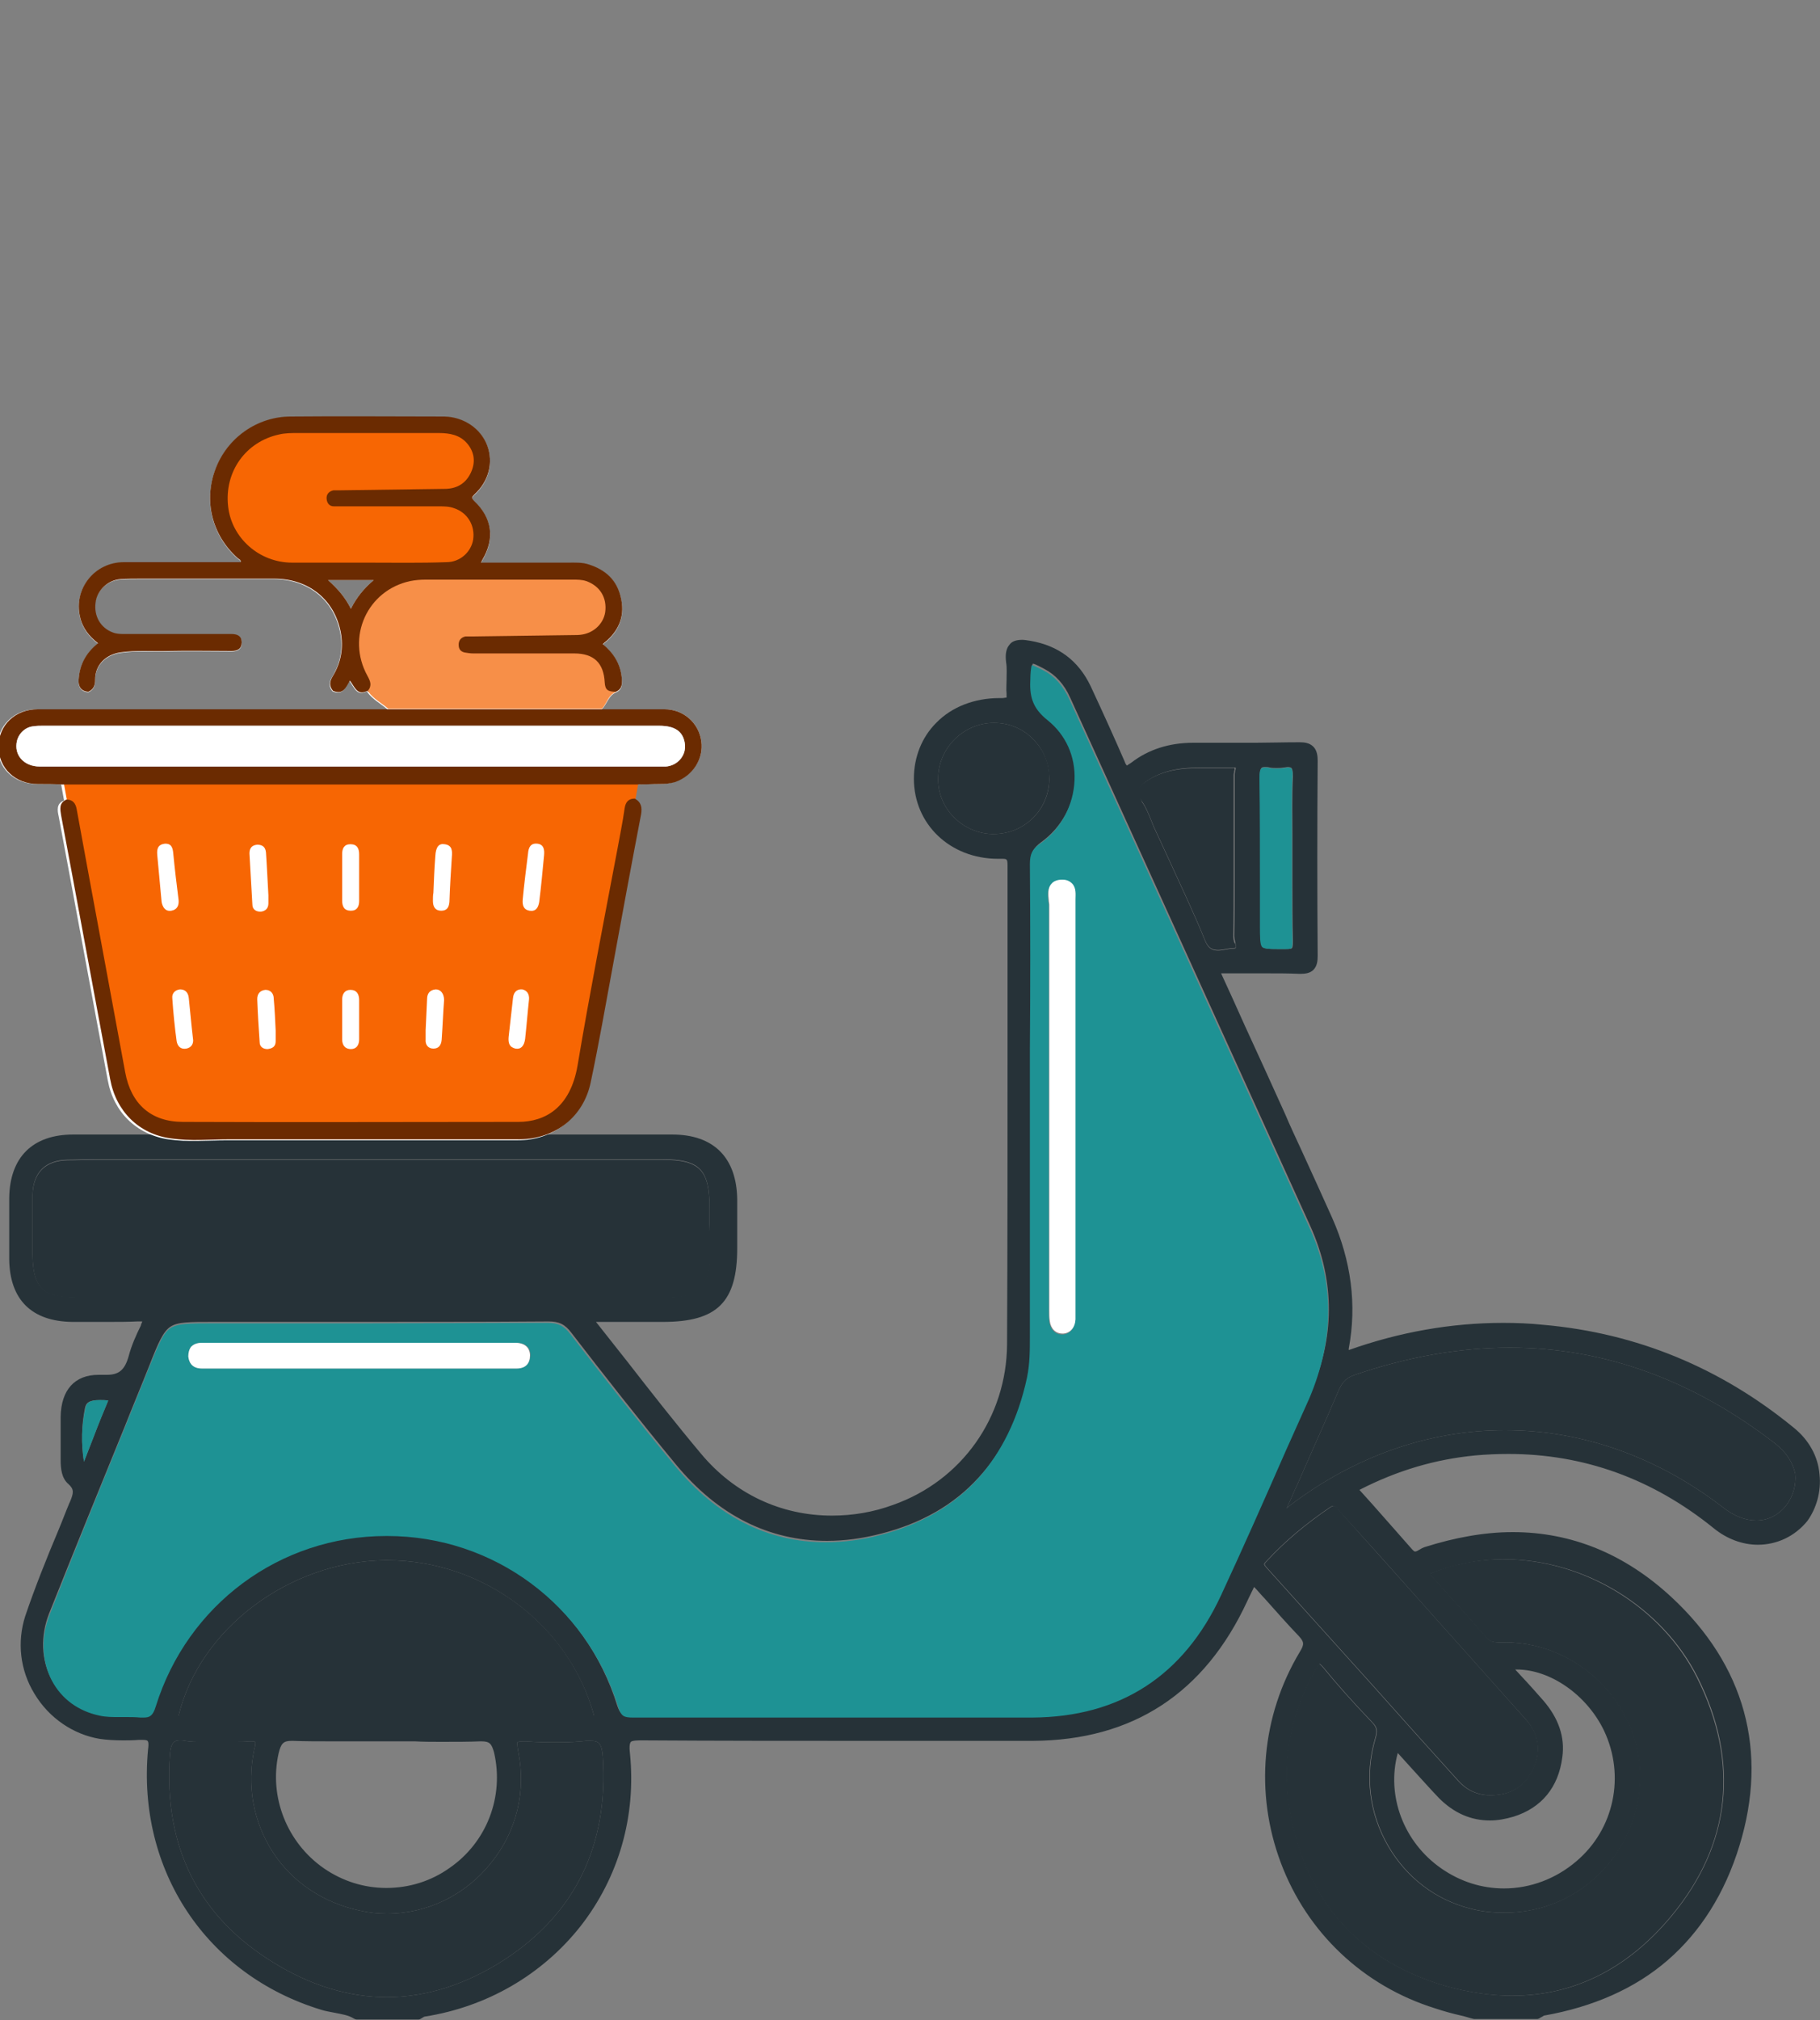 <svg xmlns="http://www.w3.org/2000/svg" xmlns:xlink="http://www.w3.org/1999/xlink" id="Layer_1" x="0px" y="0px" width="375px" height="416.1px" viewBox="0 0 375 416.1" style="enable-background:new 0 0 375 416.1;" xml:space="preserve"><rect x="0" y="0" width="375" height="416.1" fill="#808080" stroke="none"/><style type="text/css">	.st0{fill:#263238;}	.st1{fill:#1E9294;}	.st2{fill:#FFFFFF;}	.st3{fill:#FEFEFE;}	.st4{fill:#F76603;}	.st5{fill:#6B2B01;}	.st6{fill:#F78F48;}</style><g>	<g>		<path class="st0" d="M374.9,303.7c-0.3-3.7-2.2-7.1-5.3-9.6c-15-12.3-32.3-19.5-51.6-21.2c-2.8-0.3-5.6-0.4-8.3-0.4   c-10.7,0-21.4,1.9-31.8,5.6c0-0.1,0-0.2,0-0.3c1.7-9,0.5-18.1-3.4-26.9c-2.1-4.7-4.3-9.5-6.4-14.1c-1.1-2.4-2.3-4.9-3.3-7.3   c-2.7-6-5.5-12.1-8.3-18.2c-1.6-3.6-3.2-7.1-4.9-10.8c1.3,0,2.5,0,3.7,0c1.7,0,3.3,0,5,0c2.9,0,5.2,0,7.4,0.1h0.3   c0.8,0,1.9-0.1,2.6-0.8c0.8-0.8,0.9-1.9,0.9-2.9c-0.1-13.4-0.1-26.9,0-40.2c0-0.9-0.1-2.1-0.9-2.9c-0.8-0.8-1.9-0.9-2.8-0.9h-0.2   c-3.2,0-6.5,0.1-8.9,0.1c-1.3,0-2.6,0-3.9,0H251c-1.7,0-3.4,0-5.1,0c-5,0-9.3,1.4-12.8,4.1c-0.6,0.4-0.8,0.5-0.9,0.6   c-0.1-0.1-0.3-0.3-0.5-0.9c-2-4.6-4.2-9.5-7-15.5c-2.5-5.2-6.6-8.3-12.4-9.3c-0.7-0.1-1.2-0.2-1.7-0.2c-1.2,0-2.1,0.3-2.6,1   c-0.7,0.8-0.9,2-0.7,3.6c0.2,1.2,0.1,2.4,0.1,3.6c0,0.9-0.1,2,0,2.9c0,0.5,0,0.8,0,0.8c0,0,0,0,0,0c0,0-0.1,0-0.1,0   c-0.2,0-0.5,0.1-0.8,0.1h-0.6c-5.1,0-9.8,1.8-13,5.1c-3,3-4.6,7.1-4.6,11.5c0,9.4,7.5,16.5,17.3,16.5c0.2,0,0.3,0,0.5,0h0.2   c1.2,0,1.3,0,1.3,1.5c0,12.2,0,24.6,0,36.6c0,20.3,0,41.3-0.1,61.9c-0.1,15-9.3,28.1-23.5,33.1c-4.1,1.5-8.3,2.2-12.6,2.2   c-10.5,0-20.1-4.5-27-12.8c-5.2-6.2-10.3-12.7-15.2-19c-2.1-2.7-4.3-5.4-6.4-8.1h13.8c11.2,0,15.3-4.1,15.3-15.2c0-1,0-2.1,0-3.1   c0-2.3,0-4.6,0-6.9c-0.1-8.6-4.8-13.4-13.4-13.4c-3.9,0-8.2,0-13.5,0h-9c-3,0-6,0-9,0h-23h-23c-15.3,0-30.6,0-45.9,0   c-8.4,0-13.1,4.7-13.2,13.1c0,4.5,0,8.7,0,12.6c0.1,8.3,4.6,12.8,13,12.9c2.3,0,4.7,0,7.1,0c2.3,0,4.4,0,6.3-0.1   c0.1,0,0.2,0,0.3,0c0.3,0,0.5,0,0.7,0c0,0.2-0.2,0.4-0.3,0.9c-0.9,1.8-1.9,4-2.5,6.3c-0.8,2.8-2,3.8-4.5,3.8c-0.3,0-0.5,0-0.8,0   c-0.3,0-0.6,0-0.9,0c-4.9,0-7.7,3.1-7.8,8.6c0,1.7,0,3.5,0,5.1c0,1.2,0,2.5,0,3.8c0,1.9,0.2,3.8,1.6,5c1.2,1.1,1.1,1.8,0.3,3.7   l-0.1,0.2c-0.8,1.9-1.5,3.8-2.3,5.7c-2.4,5.7-4.8,11.7-6.8,17.6c-1.7,5.3-1.1,11.1,1.9,16c3,5,8,8.4,13.5,9.3   c1.4,0.2,3,0.3,4.8,0.3c0.9,0,2,0,3.2-0.1c0.3,0,0.5,0,0.7,0c0.8,0,1,0.1,1.1,0.2c0.1,0.1,0.3,0.4,0.1,1.8   c-2.3,24.8,12,46.4,35.7,53.6c0.9,0.3,1.8,0.4,2.7,0.6c1.5,0.3,2.9,0.5,4,1.2c0.2,0.1,0.4,0.2,0.6,0.2h12.6c0.2,0,0.3,0,0.5-0.1   s0.3-0.2,0.5-0.3c0.2-0.1,0.3-0.2,0.4-0.2c12.8-2,24.2-8.6,32.1-18.6c7.9-10.1,11.5-22.7,10.2-35.6c-0.2-1.6,0-2.2,0.2-2.4   c0.3-0.3,1.6-0.3,2.2-0.3h0.2c15.4,0.1,31,0.1,46.4,0.1c11.3,0,22.7,0,34,0c20.6-0.1,35.4-9.8,44.2-28.8c0.4-0.9,0.9-1.8,1.4-2.9   c0.8,0.8,1.5,1.7,2.2,2.4c2.4,2.7,4.7,5.3,7,7.7c1.1,1.2,1.2,1.7,0.2,3.3c-7.9,13.2-9.3,29-3.9,43.4c5.4,14.4,17,25.4,31.8,30   c1.8,0.6,3.6,1.1,5.4,1.5c0.9,0.2,1.7,0.5,2.6,0.7c0.1,0,0.2,0,0.3,0h12.6c0.2,0,0.3,0,0.5-0.1c0.2-0.1,0.3-0.2,0.5-0.3   c0.2-0.1,0.4-0.2,0.5-0.3c10.2-1.8,18.8-5.6,25.5-11.4c6.8-5.9,11.8-13.8,14.8-23.6c6-19.5,1.1-37.2-14-51.2   c-9.6-8.9-20.6-13.4-32.7-13.4c-5.8,0-11.9,1.1-18.2,3.1c-0.3,0.1-0.7,0.3-1,0.5c-0.3,0.2-0.7,0.4-0.9,0.4c-0.2,0-0.3-0.1-0.6-0.4   c-2.7-3.1-5.4-6.1-8.2-9.3c-0.9-1-1.8-2-2.7-3c7.8-4,15.6-6.3,23.9-7.1c2.3-0.2,4.5-0.3,6.8-0.3c15.5,0,29.7,5.1,42.3,15.3   c2.7,2.2,5.9,3.4,9.1,3.4c3.9,0,7.6-1.7,10.2-4.9C374.2,310.8,375.3,307.3,374.9,303.7z M267.8,153.9   C267.8,153.9,267.9,153.9,267.8,153.9c0,0-0.1,0-0.1,0H267.8z M259.9,158.2c0.2-0.2,0.5-0.2,0.9-0.2c0.2,0,0.5,0,0.8,0.1   c0.5,0.1,0.9,0.1,1.4,0.1s1,0,1.5-0.1c0.3,0,0.6-0.1,0.8-0.1c0.4,0,0.7,0.1,0.8,0.2c0.1,0.1,0.3,0.5,0.3,1.7   c-0.2,4.1-0.1,8.2-0.1,12.1c0,1.6,0,3.3,0,4.9c0,1.5,0,3.1,0,4.7c0,4.1,0,8.2,0.1,12.3c0,1-0.1,1.3-0.2,1.4   c-0.1,0.1-0.3,0.2-1.3,0.2h-1c-2,0-3.5,0-3.8-0.5c-0.4-0.5-0.4-2.2-0.4-4.5c0-2.8,0-5.6,0-8.3c0-7.2,0-14.6-0.1-21.9   C259.5,159.2,259.7,158.5,259.9,158.2z M234.7,162.7c0.2-0.7,0.8-1.4,2.2-2.2c3.3-2,6.8-2.4,11-2.4c0.9,0,1.7,0,2.6,0   c0.9,0,1.8,0,2.6,0c0.4,0,0.9,0,1.3,0h0c0.1,0,0.1,0,0.2,0c0,0.2,0,0.5-0.1,0.6c0,0.3-0.1,0.5-0.1,0.8c0,4.3,0,8.7,0,13   c0,1.5,0,2.9,0,4.4c0,1.4,0,2.8,0,4.2c0,3.8,0,7.7-0.1,11.6c0,0.4,0.1,0.9,0.2,1.3c0.1,0.4,0.2,1.1,0.1,1.3c0,0-0.1,0.1-0.5,0.1   c-0.5,0-1,0.1-1.5,0.2c-0.6,0.1-1.1,0.2-1.6,0.2c-1.1,0-2-0.3-2.7-2c-2.3-5.7-5-11.3-7.5-16.8c-1-2.2-2.1-4.5-3.1-6.7   c-0.2-0.5-0.4-1-0.6-1.5c-0.5-1.2-1-2.5-1.8-3.6C234.9,164,234.6,163.3,234.7,162.7z M210.5,132.7   C210.5,132.7,210.6,132.7,210.5,132.7h-0.1C210.4,132.7,210.5,132.7,210.5,132.7z M205.4,175.8c0,0-0.1,0-0.1,0h0.4   C205.5,175.8,205.5,175.8,205.4,175.8z M204.7,171.8h-0.3c-6.2-0.2-11.3-5.4-11.1-11.6c0.1-6.2,5.3-11.3,11.5-11.3   c3.1,0,6,1.2,8.1,3.4c2.2,2.2,3.3,5.1,3.3,8.3C216.1,166.8,211.1,171.8,204.7,171.8z M170.6,316.4c-0.1,0-0.2,0-0.3,0   c-0.1,0-0.2,0-0.3,0C170.2,316.4,170.4,316.4,170.6,316.4z M15.7,267.2c-6.9,0-8.9-2-9-8.8c0-1.1,0-2.1,0-3.2c0-3,0-6,0-9   c0.1-4.7,2.6-7.2,7.2-7.3c1.8,0,3.7-0.1,6-0.1c1.5,0,3,0,4.5,0c1.5,0,3,0,4.5,0h107.5c7.8,0,9.8,2.1,9.8,10c0,1.1,0,2.1,0,3.2   c0,2.4,0,4.8,0,7.2c-0.1,5.6-2.4,7.9-8,8c-8.2,0-17.1,0-28.2,0c-5.6,0-11.3,0-16.9,0H15.7L15.7,267.2z M17.5,290.1   c0.2-1.1,0.8-1.7,3-1.7c0.6,0,1.2,0,1.8,0.1c-1,2.4-2,4.8-2.9,7.2c-0.7,1.8-1.4,3.6-2.1,5.4C16.7,297.4,16.8,293.6,17.5,290.1z    M103.9,403.7c-7.9,5.1-16.1,7.7-24.2,7.7c-7.8,0-15.7-2.4-23.3-7.1C41,394.9,33.7,380.5,35,361.6c0.2-2.6,0.8-3.1,2.1-3.1   c0.3,0,0.6,0,1,0.1c0.7,0.1,1.5,0.2,2.4,0.2c0.6,0,1.3,0,1.9,0c0.6,0,1.2,0,1.8,0c0.7,0,1.4,0,2.1,0c0.7,0,1.5,0,2.2,0   c1.1,0,2,0,2.8-0.1c0.2,0,0.5,0,0.6,0c0.5,0,0.6,0.1,0.7,0.1c0,0.1,0.1,0.5-0.2,1.5c-1.6,7.5-0.2,15,3.8,21.2   c4.1,6.3,10.5,10.5,18.1,12.1c1.8,0.4,3.6,0.6,5.4,0.6c8.3,0,16.2-3.8,21.5-10.5c5.3-6.5,7.2-14.8,5.6-22.8   c-0.3-1.6-0.2-1.9-0.2-2c0,0,0.2-0.2,1.1-0.2c0.2,0,0.4,0,0.7,0c2.5,0.2,4.6,0.2,6.6,0.2c2.1,0,4-0.1,5.8-0.3c0.3,0,0.6,0,0.8,0   c0.9,0,1.5,0.1,1.9,0.6s0.6,1.3,0.7,2.7C125.4,380.1,118.5,394.2,103.9,403.7z M36.8,353.4c4.3-17.8,22.7-31.7,42.4-32   c0.2,0,0.4,0,0.6,0c19.8,0,37.5,13.4,42.6,32H36.8z M115.3,357.8c-0.1,0-0.1,0-0.2,0c0,0-0.1,0-0.1,0H115.3z M90.9,358.8   c3.1,0,5.7,0,8-0.1c0.1,0,0.2,0,0.3,0c1.7,0,2.1,0.5,2.6,2.3c2.1,9.1-1.5,18.5-9.2,23.8c-3.8,2.7-8.3,4.1-13,4.1   c-4.6,0-9-1.4-12.8-4c-7.7-5.3-11.4-14.8-9.4-23.7c0.5-2.1,1-2.6,2.7-2.6c0.1,0,0.2,0,0.3,0c2.4,0.1,5.1,0.1,8.3,0.1   c1.9,0,3.8,0,5.7,0c1.9,0,3.8,0,5.7,0c1.8,0,3.6,0,5.4,0C87.3,358.8,89.1,358.8,90.9,358.8z M90,357.7c1,0,1.9,0,2.9,0   c-0.7,0-1.3,0-2,0C90.6,357.7,90.3,357.7,90,357.7z M49.1,357.7c-0.2,0-0.4,0-0.6,0c-0.2,0-0.3,0-0.5,0   C48.4,357.7,48.8,357.7,49.1,357.7z M178.3,357.7c-1.4,0-2.7,0-4.1,0c4,0,8,0,12,0C183.5,357.7,180.8,357.7,178.3,357.7z    M251.5,328.3c-7.7,16.7-20.7,25.1-38.9,25.2c-11.3,0-22.4,0-32.7,0h-18.3c-9.4,0-20.4,0-31.4,0h0c-1.9,0-2.4-0.4-3-2.1   c-6.5-21.1-25.7-35.3-47.6-35.3h-0.2c-21.9,0.1-41,14.2-47.5,35.1c-0.6,2-1.3,2.3-2.5,2.3c-0.2,0-0.5,0-0.7,0   c-1-0.1-2-0.1-2.9-0.1h-1.5c-1.2,0-2.6,0-3.9-0.3c-4.3-0.9-7.8-3.5-9.8-7.2c-2.1-4-2.3-8.9-0.5-13.5c5.1-12.8,10.4-25.8,15.5-38.3   c1.7-4.3,3.5-8.6,5.2-12.9c1.8-4.6,2.8-6.9,4.3-7.9s3.9-1,8.8-1c5.2,0,10.5,0,15.7,0h15.7c10.4,0,24,0,37.7-0.1   c2.2,0,3.4,0.6,4.7,2.3c6.7,8.7,14,18,21.6,27.2c8.6,10.4,19.1,15.7,31.1,15.7c3.6,0,7.4-0.5,11.2-1.5c8.2-2.1,14.9-5.9,20-11.5   c5-5.4,8.4-12.4,10.2-20.9c0.6-2.9,0.6-5.8,0.6-8.6v-0.8c0-10.9,0-22,0-32.7v-13.1c0-4.2,0-8.4,0-12.6c0-12.5,0-25.3,0-38   c0-2,0.5-3,2.1-4.2c4.2-3,6.9-7.9,7.1-13.1c0.2-4.8-1.9-9.3-5.5-12.3c-3.3-2.7-3.8-5.1-3.6-8.7c0-0.7,0.1-2.2,0.3-2.7   c0.6,0.1,1.8,0.8,2.4,1.1c2.3,1.2,4.1,3.2,5.3,5.9c5.2,11.4,10.4,22.9,15.6,34.3c11.1,24.4,22.6,49.7,33.9,74.6   c5.1,11.3,5.1,23.1-0.2,34.8c-1.6,3.6-3.2,7.1-4.8,10.7C260.5,308.2,256,318.4,251.5,328.3z M310,321.2c16.5,0,32.5,9.8,39.8,24.3   c8.7,17.4,6.9,34.4-5.3,49.1c-9.1,11-20.2,16.5-32.9,16.5c-4.4,0-9-0.7-13.7-2c-18.2-5.3-29.4-18.2-32.3-37.5   c-1.4-9.4,0.5-18.7,5.5-27.7c0.5-0.8,0.7-1.1,0.8-1.2c0.1,0.1,0.4,0.3,0.9,0.9c2.7,3.3,5.7,6.7,9.9,11.1c1.1,1.1,1.2,1.8,0.7,3.5   c-2.2,7.5-1.2,15.4,2.7,22.1c3.8,6.5,9.8,11.1,17.1,12.9c2.3,0.6,4.6,0.8,6.9,0.8c13.2,0,24.5-9.2,27.3-22.4   c1.7-8-0.3-16.3-5.6-22.8c-5.4-6.6-13.3-10.5-21.7-10.5c-0.2,0-0.5,0-0.7,0c-0.2,0-0.4,0-0.6,0c-1.1,0-1.8-0.2-2.4-0.9   c-3-3.4-5.9-6.7-9.1-10.2c-0.9-1-1.8-2-2.7-3C299.4,322.3,304.6,321.2,310,321.2z M307,375c1.6,0,3.2-0.3,4.9-0.8   c5.7-1.8,9.2-6,10-12.2c0.6-4.2-0.8-8.1-3.9-11.7c-1.5-1.7-3-3.4-4.7-5.2c-0.4-0.4-0.7-0.8-1.1-1.2h0.3c7,0,14.5,5.3,18,12.6   c4.4,9.3,2.1,20.3-5.7,26.9c-4.2,3.6-9.5,5.6-14.9,5.6c-4.6,0-9-1.4-12.9-4.1c-7.8-5.4-11.4-15-9-23.8c0.6,0.7,1.3,1.4,1.9,2.1   c2.3,2.5,4.4,4.9,6.6,7.2C299.6,373.5,303.1,375,307,375z M306.9,373.9c0.1,0,0.3,0,0.4,0c-0.1,0-0.2,0-0.3,0   C306.9,373.9,306.9,373.9,306.9,373.9z M310.6,339.4c-0.3,0-0.5,0-0.8,0c0.1,0,0.2,0,0.3,0C310.3,339.4,310.5,339.4,310.6,339.4z    M292.7,329.9c7.1,8,14.5,16.2,21.7,24.3c2.7,3.1,3.2,6.7,1.3,10.5c-1.7,3.4-4.6,5.1-8.6,5.1h-0.1c-2.6,0-4.8-1-6.6-3   c-5.9-6.5-11.8-13.1-17.5-19.5c-7.2-8-14.6-16.2-21.9-24.3c-0.7-0.8-0.7-0.8,0-1.5c3.7-4,8-7.6,13-11c0.5-0.3,0.7-0.3,0.8-0.3   c0.2,0,0.5,0.2,0.8,0.7C281.4,317.2,287.1,323.6,292.7,329.9z M361.6,317.5c0,0-0.1,0-0.1,0c0.2,0,0.3,0,0.5,0   C361.8,317.5,361.7,317.5,361.6,317.5z M368.1,310c-1.6,2.1-3.8,3.2-6.2,3.2c-2.3,0-4.6-0.9-6.9-2.7c-13.5-10.4-29-15.9-44.9-15.9   c-15.7,0-31,5.4-44.3,15.5c-0.2,0.2-0.4,0.3-0.6,0.5l-0.1,0.1c0.8-1.7,1.5-3.4,2.3-5.1c2.7-6.2,5.6-12.6,8.3-18.9   c0.7-1.7,1.5-2.8,3.2-3.4c11-3.8,21.9-5.7,32.2-5.7c19.3,0,37.6,6.6,54.6,19.7c2.3,1.8,3.7,3.9,4.2,6.3   C370.1,305.9,369.5,308.1,368.1,310z"></path>		<path class="st0" d="M216.2,160.5c-0.1,6.3-5.1,11.3-11.5,11.3h-0.3c-6.2-0.2-11.3-5.4-11.1-11.6c0.1-6.2,5.3-11.3,11.5-11.3   c3.1,0,6,1.2,8.1,3.4C215.1,154.5,216.3,157.4,216.2,160.5z"></path>		<path class="st1" d="M266.3,159.9c-0.2,4.1-0.1,8.2-0.1,12.1c0,1.6,0,3.3,0,4.9c0,1.5,0,3.1,0,4.7c0,4.1,0,8.2,0.1,12.3   c0,1-0.1,1.3-0.2,1.4c-0.1,0.1-0.3,0.2-1.3,0.2h-1c-2,0-3.5,0-3.8-0.5c-0.4-0.5-0.4-2.2-0.4-4.5c0-2.8,0-5.6,0-8.3   c0-7.2,0-14.6-0.1-21.9c0-1.1,0.1-1.8,0.4-2c0.2-0.2,0.5-0.2,0.9-0.2c0.2,0,0.5,0,0.8,0.1c0.5,0.1,0.9,0.1,1.4,0.1s1,0,1.5-0.1   c0.3,0,0.6-0.1,0.8-0.1c0.4,0,0.7,0.1,0.8,0.2C266.1,158.4,266.4,158.7,266.3,159.9z"></path>		<path class="st0" d="M254.6,195.2c0,0-0.1,0.1-0.5,0.1c-0.5,0-1,0.1-1.5,0.2c-0.6,0.1-1.1,0.2-1.6,0.2c-1.1,0-2-0.3-2.7-2   c-2.3-5.7-5-11.3-7.5-16.8c-1-2.2-2.1-4.5-3.1-6.7c-0.2-0.5-0.4-1-0.6-1.5c-0.5-1.2-1-2.5-1.8-3.6c-0.6-1-0.9-1.7-0.8-2.3   c0.2-0.7,0.8-1.4,2.2-2.2c3.3-2,6.8-2.4,11-2.4c0.9,0,1.7,0,2.6,0c0.9,0,1.8,0,2.6,0c0.4,0,0.9,0,1.3,0h0c0.1,0,0.1,0,0.2,0   c0,0.2,0,0.5-0.1,0.6c0,0.3-0.1,0.5-0.1,0.8c0,4.3,0,8.7,0,13c0,1.5,0,2.9,0,4.4c0,1.4,0,2.8,0,4.2c0,3.8,0,7.7-0.1,11.6   c0,0.4,0.1,0.9,0.2,1.3C254.6,194.4,254.7,195,254.6,195.2z"></path>		<path class="st0" d="M368.1,310c-1.6,2.1-3.8,3.2-6.2,3.2c-2.3,0-4.6-0.9-6.9-2.7c-13.5-10.4-29-15.9-44.9-15.9   c-15.7,0-31,5.4-44.3,15.5c-0.2,0.2-0.4,0.3-0.6,0.5l-0.1,0.1c0.8-1.7,1.5-3.4,2.3-5.1c2.7-6.2,5.6-12.6,8.3-18.9   c0.7-1.7,1.5-2.8,3.2-3.4c11-3.8,21.9-5.7,32.2-5.7c19.3,0,37.6,6.6,54.6,19.7c2.3,1.8,3.7,3.9,4.2,6.3   C370.1,305.9,369.5,308.1,368.1,310z"></path>		<path class="st0" d="M315.8,364.7c-1.7,3.4-4.6,5.1-8.6,5.1h-0.1c-2.6,0-4.8-1-6.6-3c-5.9-6.5-11.8-13.1-17.5-19.5   c-7.2-8-14.6-16.2-21.9-24.3c-0.7-0.8-0.7-0.8,0-1.5c3.7-4,8-7.6,13-11c0.5-0.3,0.7-0.3,0.8-0.3c0.2,0,0.5,0.2,0.8,0.7   c5.7,6.4,11.5,12.8,17.1,19.1c7.1,8,14.5,16.2,21.7,24.3C317.2,357.3,317.6,360.9,315.8,364.7z"></path>		<path class="st0" d="M344.4,394.6c-9.1,11-20.2,16.5-32.9,16.5c-4.4,0-9-0.7-13.7-2c-18.2-5.3-29.4-18.2-32.3-37.5   c-1.4-9.4,0.5-18.7,5.5-27.7c0.5-0.8,0.7-1.1,0.8-1.2c0.1,0.1,0.4,0.3,0.9,0.9c2.7,3.3,5.7,6.7,9.9,11.1c1.1,1.1,1.2,1.8,0.7,3.5   c-2.2,7.5-1.2,15.4,2.7,22.1c3.8,6.5,9.8,11.1,17.1,12.9c2.3,0.6,4.6,0.8,6.9,0.8c13.2,0,24.5-9.2,27.3-22.4   c1.7-8-0.3-16.3-5.6-22.8c-5.4-6.6-13.3-10.5-21.7-10.5c-0.2,0-0.5,0-0.7,0c-0.2,0-0.4,0-0.6,0c-1.1,0-1.8-0.2-2.4-0.9   c-3-3.4-5.9-6.7-9.1-10.2c-0.9-1-1.8-2-2.7-3c4.8-2,9.9-3,15.3-3c16.5,0,32.5,9.8,39.8,24.3C358.4,363,356.6,379.9,344.4,394.6z"></path>		<path class="st0" d="M103.9,403.7c-7.9,5.1-16.1,7.7-24.2,7.7c-7.8,0-15.7-2.4-23.3-7.1C41,394.9,33.7,380.5,35,361.6   c0.2-2.6,0.8-3.1,2.1-3.1c0.3,0,0.6,0,1,0.1c0.7,0.1,1.5,0.2,2.4,0.2c0.6,0,1.3,0,1.9,0c0.6,0,1.2,0,1.8,0c0.7,0,1.4,0,2.1,0   c0.7,0,1.5,0,2.2,0c1.1,0,2,0,2.8-0.1c0.2,0,0.5,0,0.6,0c0.5,0,0.6,0.1,0.7,0.1c0,0.1,0.1,0.5-0.2,1.5c-1.6,7.5-0.2,15,3.8,21.2   c4.1,6.3,10.5,10.5,18.1,12.1c1.8,0.4,3.6,0.6,5.4,0.6c8.3,0,16.2-3.8,21.5-10.5c5.3-6.5,7.2-14.8,5.6-22.8   c-0.3-1.6-0.2-1.9-0.2-2c0,0,0.2-0.2,1.1-0.2c0.2,0,0.4,0,0.7,0c2.5,0.2,4.6,0.2,6.6,0.2c2.1,0,4-0.1,5.8-0.3c0.3,0,0.6,0,0.8,0   c0.9,0,1.5,0.1,1.9,0.6s0.6,1.3,0.7,2.7C125.4,380.1,118.5,394.2,103.9,403.7z"></path>		<path class="st0" d="M122.4,353.4H36.8c4.3-17.8,22.7-31.7,42.4-32c0.2,0,0.4,0,0.6,0C99.6,321.4,117.4,334.8,122.4,353.4z"></path>		<path class="st1" d="M22.3,288.5c-1,2.4-2,4.8-2.9,7.2c-0.7,1.8-1.4,3.6-2.1,5.4c-0.6-3.8-0.5-7.5,0.3-11c0.2-1.1,0.8-1.7,3-1.7   C21.1,288.4,21.7,288.4,22.3,288.5z"></path>		<path class="st0" d="M146.3,259.3c-0.1,5.6-2.4,7.9-8,8c-8.2,0-17.1,0-28.2,0c-5.6,0-11.3,0-16.9,0H15.7c-6.9,0-8.9-2-9-8.8   c0-1.1,0-2.1,0-3.2c0-3,0-6,0-9c0.1-4.7,2.6-7.2,7.2-7.3c1.8,0,3.7-0.1,6-0.1c1.5,0,3,0,4.5,0c1.5,0,3,0,4.5,0h107.5   c7.8,0,9.8,2.1,9.8,10c0,1.1,0,2.1,0,3.2C146.3,254.5,146.3,256.9,146.3,259.3z"></path>		<path class="st1" d="M269.8,252.9c-11.3-24.9-22.8-50.1-33.9-74.6c-5.2-11.4-10.4-22.9-15.6-34.3c-1.3-2.8-3-4.7-5.3-5.9   c-0.6-0.3-1.8-0.9-2.4-1.1c-0.2,0.5-0.3,2-0.3,2.7c-0.2,3.6,0.3,6.1,3.6,8.7c3.7,3,5.7,7.4,5.5,12.3c-0.2,5.2-2.8,10.1-7.1,13.1   c-1.6,1.1-2.1,2.1-2.1,4.2c0.1,12.6,0.1,25.5,0,38c0,4.2,0,8.4,0,12.6v13.1c0,10.7,0,21.8,0,32.7v0.8c0,2.9,0,5.7-0.6,8.6   c-1.8,8.4-5.3,15.5-10.2,20.9c-5.1,5.6-11.9,9.4-20,11.5c-3.8,1-7.6,1.5-11.2,1.5c-12,0-22.5-5.3-31.1-15.7   c-7.6-9.2-14.9-18.5-21.6-27.2c-1.3-1.7-2.5-2.3-4.7-2.3c-13.7,0-27.3,0.1-37.7,0.1H59.6c-5.2,0-10.5,0-15.7,0c-4.9,0-7.3,0-8.8,1   c-1.5,1-2.4,3.3-4.3,7.9c-1.7,4.3-3.5,8.6-5.2,12.9c-5.1,12.5-10.4,25.5-15.4,38.3c-1.8,4.6-1.6,9.5,0.5,13.5   c2,3.8,5.5,6.3,9.8,7.2c1.3,0.3,2.7,0.3,3.9,0.3H26c0.9,0,1.9,0,2.9,0.1c0.3,0,0.5,0,0.7,0c1.2,0,1.9-0.3,2.5-2.3   c6.5-20.9,25.5-35.1,47.5-35.1h0.2c21.9,0,41.1,14.2,47.6,35.3c0.6,1.8,1.1,2.1,3,2.1h0c10.9,0,21.9,0,31.4,0H180   c10.3,0,21.4,0,32.7,0c18.1-0.1,31.2-8.6,38.9-25.2c4.6-9.9,9.1-20.1,13.4-29.9c1.6-3.6,3.2-7.1,4.8-10.7   C274.9,275.9,275,264.2,269.8,252.9z M108.5,281.2c-0.7,0.7-1.8,0.7-2.1,0.7c-0.3,0-0.7,0-1,0c-0.3,0-0.5,0-0.7,0   c-6,0-12,0-16.5,0h-7.1H61.7c-5.5,0-12,0-18.6,0c-0.2,0-0.4,0-0.6,0c-0.3,0-0.6,0-0.9,0c-2.3,0-2.7-1.6-2.8-2.5   c0-0.8,0.2-1.5,0.6-2c0.7-0.7,1.6-0.8,2.3-0.8c0.2,0,0.5,0,0.7,0c0.2,0,0.4,0,0.5,0c9.3,0,18.6,0,28,0c11.3,0,22.7,0,34,0   c0.2,0,0.4,0,0.6,0c0.3,0,0.5,0,0.8,0c2.6,0,3,1.6,3,2.6C109.2,280.1,109,280.7,108.5,281.2z M221.5,185.4c0,0.3,0,0.6,0,0.9   c0,10.8,0,21.8,0,32.4v51.1c0,0.7,0,1.5,0,2.2c-0.1,1.7-1.1,2.8-2.5,2.9h-0.2c-1.4,0-2.4-1.1-2.6-2.6c-0.1-0.7-0.1-1.4-0.1-2.1   c0-0.2,0-0.4,0-0.6c0-27.2,0-55.3,0-83c0-0.3,0-0.6-0.1-0.9c-0.1-1.1-0.3-2.5,0.6-3.5c0.5-0.6,1.2-0.8,2.1-0.8h0.1   c0.8,0,1.5,0.3,2,0.8C221.8,182.9,221.6,184.3,221.5,185.4z"></path>		<path class="st2" d="M220.9,182c-0.5-0.5-1.1-0.8-2-0.8h-0.1c-0.9,0-1.7,0.3-2.1,0.8c-0.9,0.9-0.7,2.3-0.6,3.5   c0,0.3,0.1,0.6,0.1,0.9c0,27.7,0,55.8,0,83c0,0.2,0,0.4,0,0.6c0,0.7,0,1.4,0.1,2.1c0.2,1.6,1.2,2.6,2.6,2.6h0.2   c1.4-0.1,2.4-1.2,2.5-2.9c0-0.7,0-1.5,0-2.2v-51c0-10.6,0-21.6,0-32.4c0-0.2,0-0.5,0-0.9C221.6,184.3,221.8,182.9,220.9,182z"></path>		<path class="st2" d="M109.2,279.2c0,0.8-0.2,1.5-0.7,2c-0.7,0.7-1.8,0.7-2.1,0.7c-0.3,0-0.7,0-1,0c-0.3,0-0.5,0-0.7,0   c-6,0-12,0-16.5,0h-7.1H61.7c-5.5,0-12,0-18.6,0c-0.2,0-0.4,0-0.6,0c-0.3,0-0.6,0-0.9,0c-2.3,0-2.7-1.6-2.8-2.5   c0-0.8,0.2-1.5,0.6-2c0.7-0.7,1.6-0.8,2.3-0.8c0.2,0,0.5,0,0.7,0c0.2,0,0.4,0,0.5,0c9.3,0,18.6,0,28,0c11.3,0,22.7,0,34,0   c0.2,0,0.4,0,0.6,0c0.3,0,0.5,0,0.8,0C108.8,276.7,109.2,278.3,109.2,279.2z"></path>	</g>	<g>		<path class="st3" d="M144.5,152.7c-0.5-3.8-3.7-6.6-7.6-6.6c-4.3,0-8.6,0-12.9,0c1.1-1.1,1.4-2.9,3-3.5c1.3-0.6,1.2-1.8,1.1-3   c-0.3-2.8-1.7-5-3.9-6.8c0.3-0.3,0.5-0.5,0.8-0.7c2.7-2.4,3.8-5.4,2.9-9c-0.8-3.5-3.1-5.6-6.5-6.7c-1.4-0.5-2.9-0.4-4.3-0.4   c-5.9,0-11.9,0-18,0c0.2-0.3,0.2-0.5,0.3-0.6c2.6-4.4,2-8.6-1.7-12.1c-0.6-0.6-0.5-0.8,0-1.3c3-2.7,4-6.6,2.7-10.1   c-1.3-3.5-4.8-5.9-8.8-6c-10.5,0-21.1,0-31.7,0c-6.9,0-13.1,4.4-15.5,10.8c-2.5,6.6-0.7,13.7,4.6,18.4c0.2,0.2,0.7,0.3,0.6,0.8   h-1.6c-7.5,0-15,0-22.5,0c-6,0-10.4,5.5-9,11.3c0.5,2.3,1.9,4,3.7,5.4c-2.5,2-3.8,4.4-4,7.5c-0.1,1.4,0.5,2.4,2,2.5   c1.1-0.5,1.4-1.3,1.4-2.5c0-3,2.1-5.1,5.1-5.6c3.3-0.5,6.6-0.2,9.9-0.3c4.4-0.1,8.7,0,13.1,0c1.2,0,2.1-0.4,2.1-1.8   c0-1.3-0.9-1.7-2.1-1.7c-0.3,0-0.6,0-0.9,0c-7,0-14,0-21,0c-0.9,0-1.7,0-2.5-0.3c-2.6-0.9-4.1-3.3-3.7-6.2   c0.3-2.5,2.5-4.6,5.1-4.8c1.4-0.1,2.8-0.1,4.2-0.1c9.2,0,18.3,0,27.5,0c7.1,0,12.4,4.3,13.7,11c0.6,3.2,0.1,6.3-1.7,9.2   c-0.6,1-0.7,1.9,0.1,2.9c2.1,0.9,2.7-0.7,3.5-2.1c1,1.3,1.5,3.2,3.6,2.1c0,0,0.1,0.1,0.1,0.2c1.1,1.5,2.7,2.3,4.1,3.5h-0.5   c-4.8,0-9.7,0-14.6,0h-0.5c-0.5,0-1,0-1.5,0c-9.5,0-19,0-28.5,0c-4.7,0-9.4,0-14.1,0c-4.2,0-8.3,0-12.5,0c-4.6,0-8.1,3.3-8.1,7.7   c0,4.4,3.4,7.7,8.1,7.7c1.7,0,3.4,0,5,0.1c0.2,1.1,0.4,2.2,0.6,3.3c-1.6,0.6-1.4,2-1.1,3.3c3.4,18.1,6.7,36.2,10.1,54.3   c1.2,6.6,5.9,11.2,12.5,12.2c4,0.6,8,0.2,12,0.2c20,0,39.9,0,59.9,0c7.4,0,13.2-4.5,14.6-11.7c1.7-8,3-16.1,4.6-24.2   c2-10.4,3.8-20.7,5.8-31.1c0.2-1.3,0.2-2.4-1.2-3c0.2-1.1,0.4-2.2,0.6-3.3c1.5,0,3-0.1,4.6-0.1c1.1,0,2.2-0.1,3.2-0.4   C142.8,159.8,145,156.3,144.5,152.7z M72.3,125.4c-1.2-2.4-2.7-4.1-4.7-5.9H77C75,121.2,73.5,123,72.3,125.4z M137.2,157.9   c-0.5,0-1.1,0-1.6,0c-21.1,0-42.2,0-63.3,0c-21.4,0-42.7,0-64.1,0c-3.3,0-5.4-2.4-4.7-5.3c0.4-1.6,1.8-2.9,3.5-3   c0.6-0.1,1.2-0.1,1.8-0.1c42.3,0,84.7,0,127,0c3.2,0,4.9,1.1,5.3,3.6C141.5,155.5,139.7,157.7,137.2,157.9z"></path>		<path class="st4" d="M131.5,161.5c-0.2,1.1-0.4,2.2-0.6,3.3c-1.4,0.9-1.7,2.3-2,3.8c-3.2,17.5-6.5,34.9-9.6,52.4   c-0.9,5.1-3.5,8.8-8.6,10.4c-1.6,0.5-3.2,0.6-4.8,0.6c-22.3,0-44.6,0-66.9,0c-1.6,0-3.2-0.2-4.7-0.6c-4.7-1.4-7.5-4.5-8.5-9.2   c-0.9-4.5-1.7-9-2.5-13.4c-2.5-13.5-5-26.9-7.5-40.4c-0.3-1.4-0.7-2.7-2-3.5c-0.2-1.1-0.4-2.2-0.6-3.3c0.7-0.6,1.6-0.5,2.4-0.5   c8.1,0,16.2,0,24.2,0c29.6,0,59.3,0,88.9,0C129.5,161,130.6,160.8,131.5,161.5z"></path>		<path class="st5" d="M128.1,139.5c-0.3-2.8-1.7-5-3.9-6.8c0.3-0.3,0.5-0.5,0.8-0.7c2.7-2.4,3.8-5.4,2.9-9   c-0.8-3.5-3.1-5.6-6.5-6.7c-1.4-0.5-2.9-0.4-4.3-0.4c-5.9,0-11.9,0-18,0c0.2-0.3,0.2-0.5,0.3-0.6c2.6-4.4,2-8.6-1.7-12.1   c-0.6-0.6-0.5-0.8,0-1.3c3-2.7,4-6.6,2.7-10.1c-1.3-3.5-4.8-5.9-8.8-6c-10.5,0-21.1-0.1-31.7,0c-6.9,0-13.1,4.4-15.5,10.8   c-2.5,6.6-0.7,13.7,4.6,18.4c0.2,0.2,0.7,0.3,0.6,0.8H48c-7.5,0-15,0-22.5,0c-6,0-10.4,5.5-9,11.3c0.5,2.3,1.9,4,3.7,5.4   c-2.5,2-3.8,4.4-4,7.5c-0.1,1.4,0.5,2.4,2,2.5c1.1-0.5,1.4-1.3,1.4-2.5c0-3,2.1-5.1,5.1-5.6c3.3-0.5,6.6-0.2,9.9-0.3   c4.4-0.1,8.7,0,13.1,0c1.2,0,2.1-0.4,2.1-1.8c0-1.3-0.9-1.7-2.1-1.7c-0.3,0-0.6,0-0.9,0c-7,0-14,0-21,0c-0.9,0-1.7,0-2.5-0.3   c-2.5-0.9-4-3.3-3.6-6.2c0.3-2.5,2.5-4.6,5.1-4.8c1.4-0.1,2.8-0.1,4.2-0.1c9.2,0,18.3,0,27.5,0c7.1,0,12.4,4.3,13.7,11   c0.6,3.2,0.1,6.3-1.7,9.2c-0.6,1-0.7,1.9,0.1,2.9c2.1,0.9,2.7-0.7,3.5-2.1c1,1.3,1.5,3.2,3.6,2.1c0,0,0.1,0.1,0.1,0.2h51h0.1   C128.3,141.9,128.2,140.7,128.1,139.5z M72.3,125.4c-1.2-2.4-2.7-4.1-4.7-5.9H77C75,121.2,73.5,123,72.3,125.4z"></path>		<path class="st6" d="M127,142.5c-1.7,0.6-1.9,2.4-3,3.5h-44H80c-1.4-1.2-3-2-4.1-3.5c0,0-0.1-0.1-0.1-0.2c0.9-1.1,0.5-2-0.1-3.1   c-4.4-8,0-17.6,8.8-19.5c1-0.2,2.1-0.3,3.1-0.3c10.2,0,20.3,0,30.5,0c0.9,0,1.8,0,2.7,0.3c2.8,1,4.3,3.4,3.9,6.4   c-0.4,2.6-2.7,4.6-5.6,4.7c-7.3,0.1-14.7,0.2-22,0.3c-0.4,0-0.8,0-1.2,0c-0.9,0.2-1.4,0.8-1.4,1.7c0,0.9,0.4,1.4,1.2,1.6   c0.6,0.1,1.2,0.2,1.8,0.2c6.9,0,13.9,0,20.8,0c4.1,0,6.1,2,6.3,6C124.7,142.1,125.2,142.5,127,142.5z"></path>		<path class="st5" d="M144.5,152.7c-0.5-3.8-3.7-6.6-7.6-6.6c-4.3,0-8.6,0-12.9,0c-7.6,0-15.2,0-22.8,0c-7.1,0-14.1,0-21.2,0h-0.5   c-4.8,0-9.7,0-14.6,0h-0.5c-0.5,0-1,0-1.5,0c-9.5,0-19,0-28.5,0c-4.7,0-9.4,0-14.1,0c-4.2,0-8.3,0-12.5,0c-4.7,0-8.1,3.3-8.1,7.7   c0,4.4,3.4,7.7,8.1,7.7c1.7,0,3.4,0,5,0.1c0.5,0,0.9,0,1.4,0c38.6,0,77.1,0,115.7,0c0.5,0,0.9,0,1.4,0c1.5,0,3-0.1,4.6-0.1   c1.1,0,2.2-0.1,3.2-0.4C142.8,159.8,145,156.3,144.5,152.7z M137.2,157.9c-0.5,0-1.1,0-1.6,0c-21.1,0-42.2,0-63.3,0   c-21.4,0-42.7,0-64.1,0c-3.3,0-5.4-2.4-4.7-5.3c0.4-1.6,1.8-2.9,3.5-3c0.6-0.1,1.2-0.1,1.8-0.1c42.3,0,84.7,0,127,0   c3.2,0,4.9,1.1,5.3,3.6C141.5,155.5,139.7,157.7,137.2,157.9z"></path>		<path class="st2" d="M137.2,157.9c-0.5,0-1.1,0-1.6,0c-21.1,0-42.2,0-63.3,0c-21.4,0-42.7,0-64.1,0c-3.3,0-5.4-2.4-4.7-5.3   c0.4-1.6,1.8-2.9,3.5-3c0.6-0.1,1.2-0.1,1.8-0.1c42.3,0,84.7,0,127,0c3.2,0,4.9,1.1,5.3,3.6C141.5,155.5,139.7,157.7,137.2,157.9z   "></path>		<path class="st5" d="M132.1,167.7c-2,10.4-3.9,20.7-5.8,31.1c-1.5,8.1-2.9,16.2-4.6,24.2c-1.5,7.1-7.3,11.6-14.6,11.7   c-20,0-39.9,0-59.9,0c-4,0-8,0.4-12-0.2c-6.6-0.9-11.3-5.6-12.5-12.2c-3.4-18.1-6.7-36.2-10.1-54.3c-0.2-1.3-0.5-2.6,1.1-3.3   c1.3,0,1.9,0.8,2.1,2c3.3,18.1,6.7,36.2,10,54.2c1.2,6.5,5.3,10.2,11.9,10.2c23,0.1,46.1,0,69.1,0c5.5,0,10.7-2.9,12.2-11.6   c2.5-14.9,5.4-29.7,8.2-44.5c0.5-2.8,1.1-5.6,1.5-8.5c0.2-1.3,0.8-2,2.1-2C132.2,165.3,132.3,166.4,132.1,167.7z"></path>		<path class="st2" d="M70.5,180.7c0-1.6,0-3.2,0-4.8c0-1.1,0.4-2,1.7-2c1.4,0,1.8,0.9,1.8,2.1c0,3.2,0,6.4,0,9.6c0,1.1-0.4,2-1.7,2   c-1.4,0-1.8-0.9-1.8-2.1C70.5,183.9,70.5,182.3,70.5,180.7z"></path>		<path class="st2" d="M32.4,176.1c-0.1-1.2,0.1-2.1,1.5-2.3c1.4-0.1,1.7,0.8,1.8,2c0.3,3.2,0.7,6.4,1.1,9.6c0.1,1.1-0.3,2-1.5,2.2   c-1.2,0.2-1.8-0.7-2-1.8C33,182.6,32.7,179.4,32.4,176.1z"></path>		<path class="st2" d="M112.1,176.2c-0.3,3.2-0.6,6.4-1,9.6c-0.2,1.2-0.7,2-2,1.8c-1.2-0.2-1.5-1.1-1.4-2.3c0.3-3.2,0.7-6.3,1.1-9.5   c0.1-1.2,0.5-2.2,2-2C112.1,174,112.2,175.1,112.1,176.2z"></path>		<path class="st2" d="M55.3,184.4c0,0.3,0,0.9,0,1.7c0,1-0.6,1.6-1.6,1.7c-1,0-1.7-0.5-1.7-1.5c-0.2-3.5-0.4-7-0.6-10.5   c0-1.1,0.5-1.7,1.6-1.8c1.1,0,1.7,0.5,1.8,1.6C55,178.3,55.1,181.1,55.3,184.4z"></path>		<path class="st2" d="M89.3,183.9c0.1-2.5,0.2-5,0.4-7.6c0.1-1.8,0.7-2.6,1.9-2.4c1.6,0.2,1.6,1.4,1.5,2.6   c-0.2,3.1-0.4,6.2-0.5,9.3c-0.1,1.1-0.5,1.8-1.7,1.8c-1.2,0-1.7-0.8-1.7-2C89.2,185,89.2,184.4,89.3,183.9   C89.2,183.9,89.2,183.9,89.3,183.9z"></path>		<path class="st2" d="M74,209.9c0,1.4,0,2.8,0,4.2c0,1.1-0.5,2-1.7,2c-1.2,0-1.8-0.8-1.8-2c0-2.7,0-5.4,0-8.2c0-1.1,0.5-2,1.7-2   c1.3,0,1.8,0.9,1.8,2.1C74,207.3,74,208.6,74,209.9z"></path>		<path class="st2" d="M109,205.9c-0.3,2.7-0.5,5.4-0.8,8.1c-0.2,1.5-0.9,2.2-2,2c-1.3-0.3-1.5-1.2-1.4-2.4c0.3-2.7,0.6-5.3,0.9-8   c0.1-1.1,0.7-1.9,1.9-1.8C108.6,204,109.1,204.8,109,205.9z"></path>		<path class="st2" d="M39.8,214.3c0,0.8-0.4,1.5-1.4,1.7c-1.1,0.2-1.8-0.4-2-1.5c-0.4-2.9-0.7-5.9-0.9-8.9c-0.1-1,0.6-1.7,1.6-1.8   c1.1,0,1.7,0.7,1.8,1.8c0.2,2,0.4,4,0.6,6C39.6,212.5,39.7,213.3,39.8,214.3z"></path>		<path class="st2" d="M87.7,212.2c0.1-2.1,0.2-4.3,0.3-6.4c0-1.2,0.6-1.9,1.8-2c1,0,1.7,0.9,1.7,2.2c-0.2,2.7-0.3,5.4-0.5,8.2   c-0.1,1.1-0.6,1.8-1.7,1.8c-1.1,0-1.7-0.8-1.6-1.9C87.7,213.6,87.7,212.9,87.7,212.2C87.7,212.2,87.7,212.2,87.7,212.2z"></path>		<path class="st2" d="M56.8,212.3c0,0.8,0,1.5,0,2.2c0,1.1-0.7,1.5-1.7,1.6c-0.9,0-1.6-0.5-1.6-1.4c-0.2-3-0.4-5.9-0.5-8.9   c0-1.1,0.6-1.8,1.7-1.9c1.1,0,1.7,0.8,1.7,1.8C56.6,207.9,56.7,210.1,56.8,212.3C56.8,212.3,56.8,212.3,56.8,212.3z"></path>		<path class="st4" d="M75.7,115.9c-5.2,0-10.3,0-15.5,0c-6.8,0-12.5-5.1-13.2-11.6c-0.8-7.1,3.6-13.3,10.5-14.8   c1.2-0.3,2.6-0.3,3.8-0.3c9.7,0,19.4,0,29.1,0c2.3,0,4.4,0.4,5.9,2.2c1.5,1.8,1.7,3.9,0.7,6c-1,2.1-2.7,3.2-5.1,3.3   c-7.3,0.1-14.7,0.2-22,0.3c-0.4,0-0.8,0-1.2,0c-0.9,0.2-1.5,0.8-1.4,1.8c0.1,0.9,0.6,1.5,1.5,1.5c1.3,0,2.6,0,3.9,0   c5.9,0,11.8,0,17.7,0c1.1,0,2.2,0,3.2,0.4c2.7,0.9,4.3,3.5,3.9,6.4c-0.4,2.6-2.7,4.7-5.5,4.7C86.6,116,81.1,115.9,75.7,115.9z"></path>	</g></g></svg>